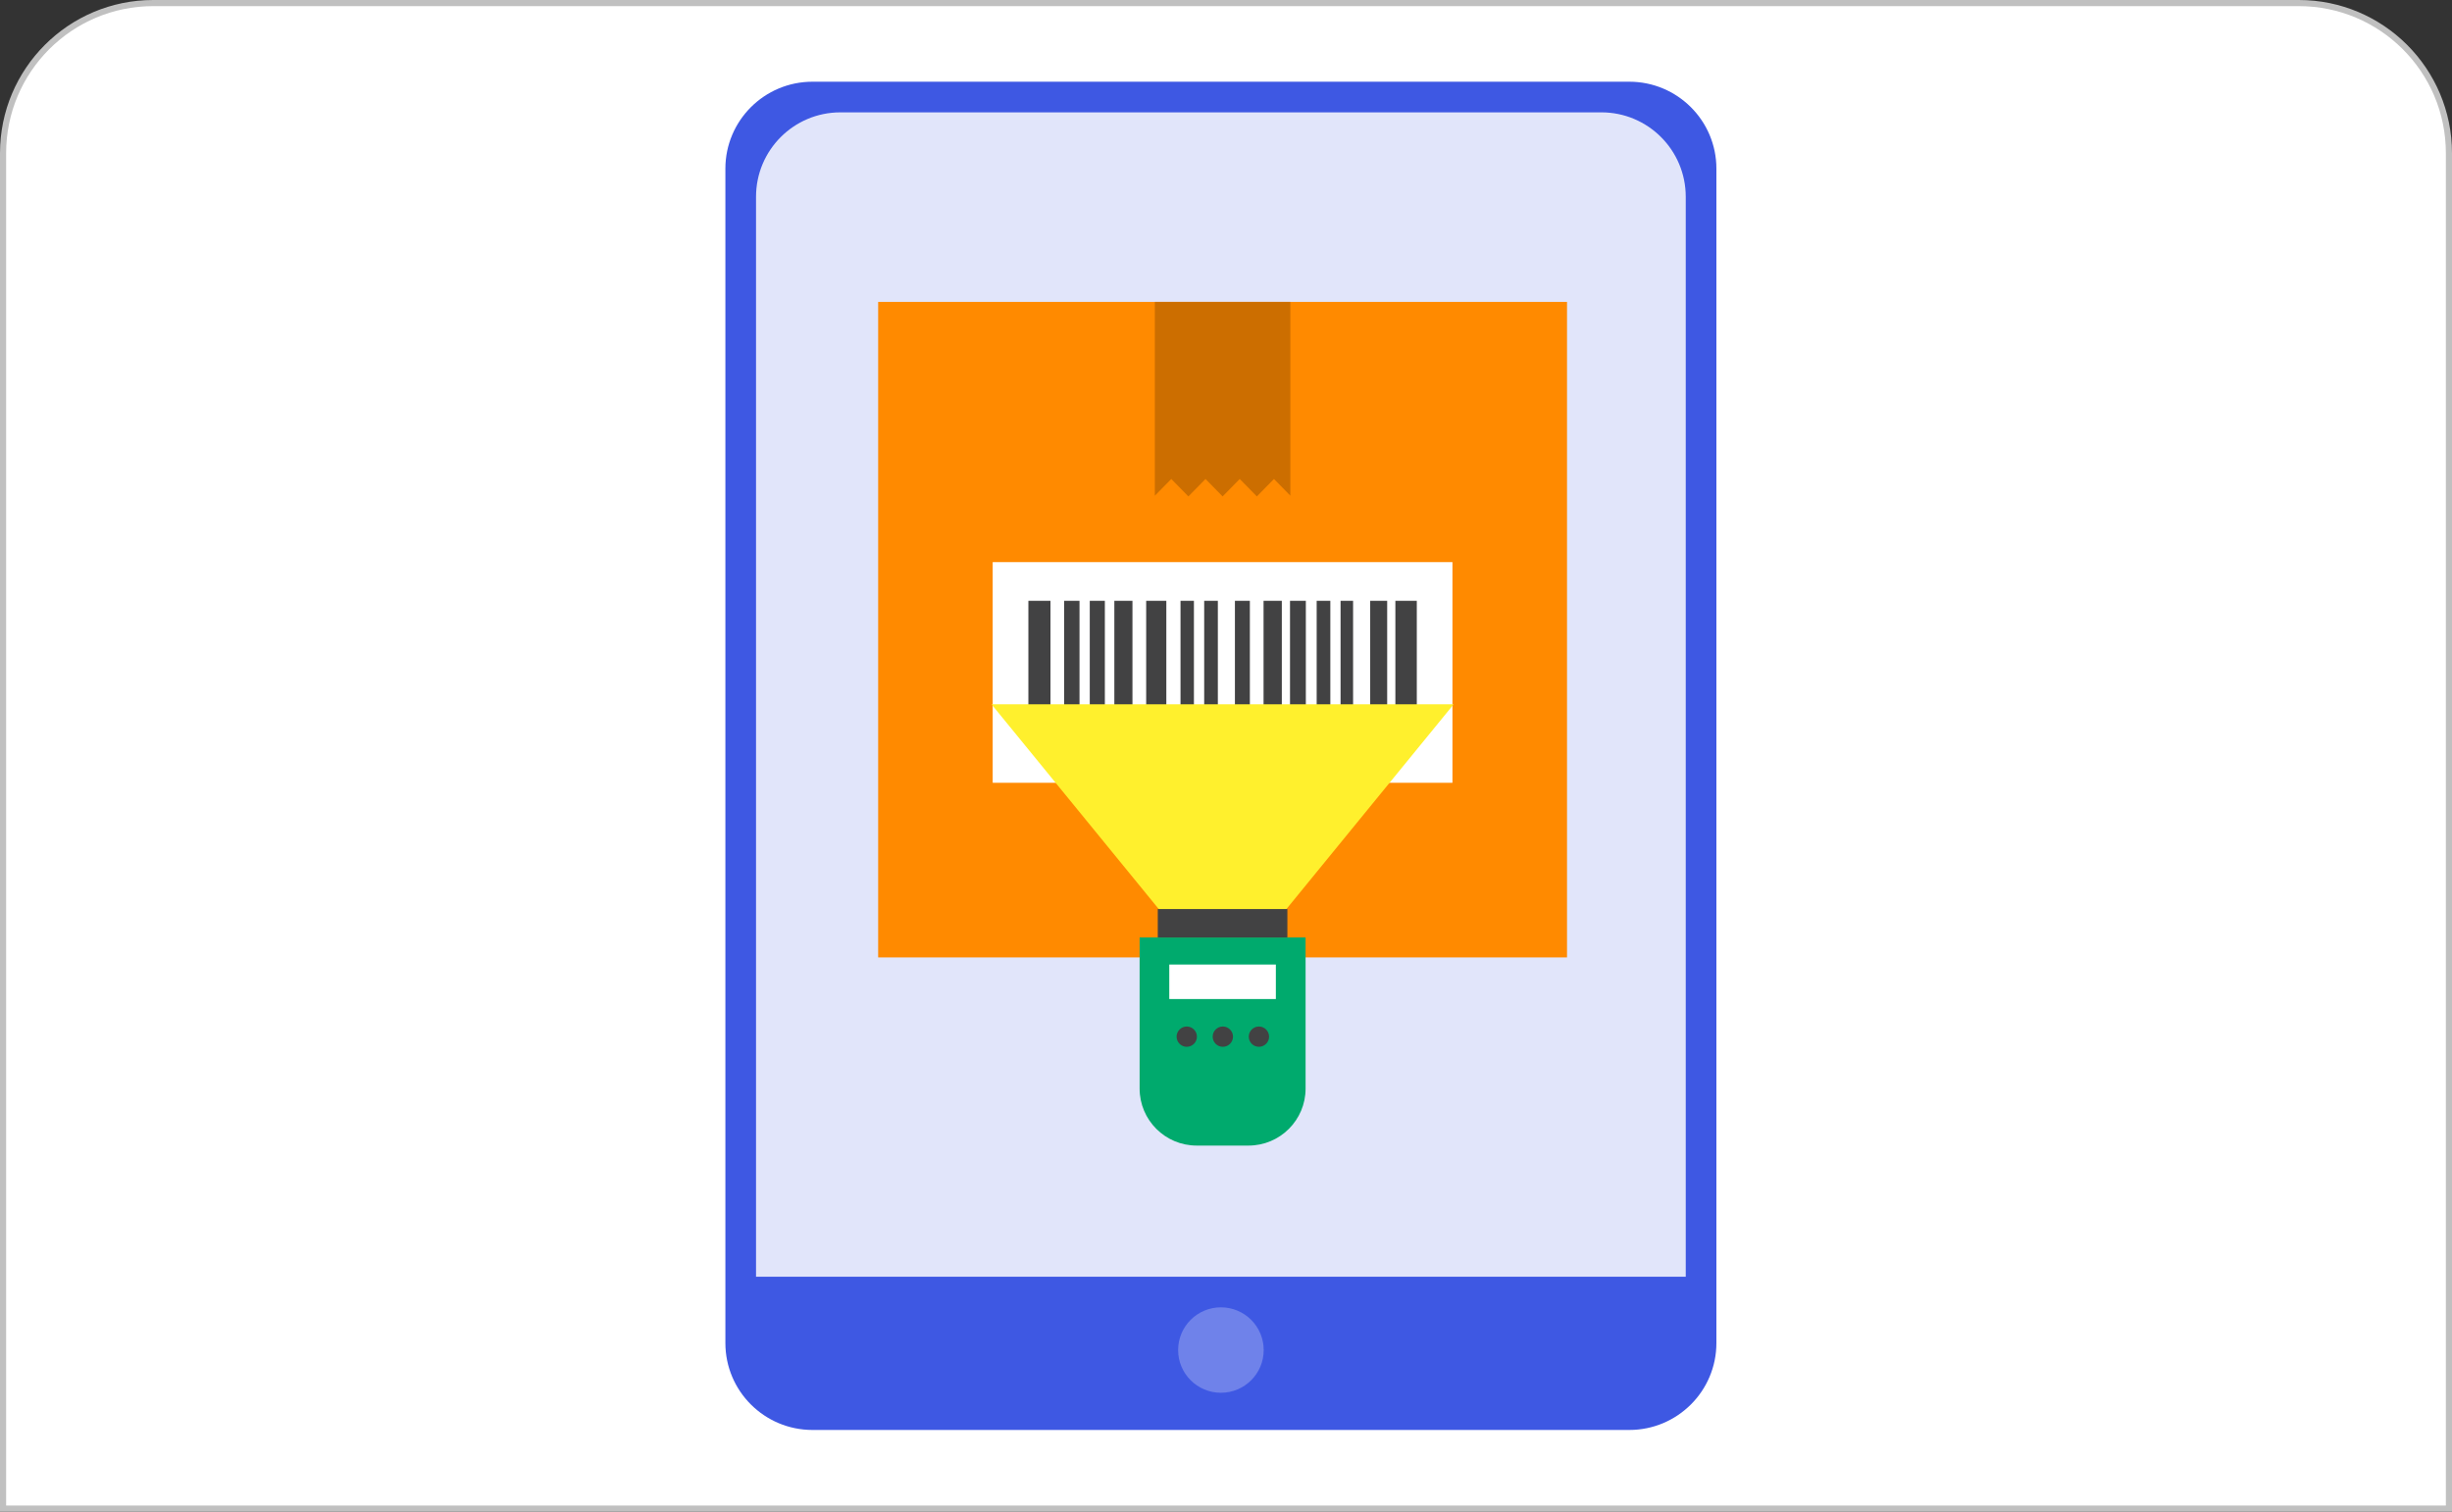 <svg width="240" height="148" viewBox="0 0 240 148" fill="none" xmlns="http://www.w3.org/2000/svg">
<rect x="0" y="0" width="240" height="148" fill="#333333" stroke="none"/>
<path d="M0.3 15C0.3 6.881 6.881 0.3 15 0.3H225C233.119 0.3 239.7 6.881 239.7 15V147.7H0.3V15Z" fill="white" stroke="#C0C0C0" stroke-width="0.6"/>
<g clip-path="url(#clip0_437_2174)">
<path d="M159.474 8H79.526C74.817 8 71 11.812 71 16.514V131.486C71 136.188 74.817 140 79.526 140H159.474C164.183 140 168 136.188 168 131.486V16.514C168 11.812 164.183 8 159.474 8Z" fill="#3E58E3"/>
<path d="M156.744 11H82.259C77.697 11 74 14.698 74 19.266V125H165V19.266C165 14.701 161.303 11 156.744 11Z" fill="#E1E5FA"/>
<path opacity="0.3" d="M119.502 136.358C121.815 136.358 123.69 134.486 123.69 132.176C123.69 129.867 121.815 127.994 119.502 127.994C117.189 127.994 115.314 129.867 115.314 132.176C115.314 134.486 117.189 136.358 119.502 136.358Z" fill="#E1E5FA"/>
<path d="M153.378 29.559H85.954V93.736H153.378V29.559Z" fill="#FF8A00"/>
<path d="M117.994 46.893L119.669 48.601L121.344 46.893L123.02 48.601L124.695 46.893L126.297 48.528V29.559H113.035V48.531L114.644 46.893L116.319 48.601L117.994 46.893Z" fill="#CC6E00"/>
<path d="M142.165 55.034H97.164V76.638H142.165V55.034Z" fill="white"/>
<path d="M114.159 58.822H112.187V72.846H114.159V58.822Z" fill="#424243"/>
<path d="M119.202 58.822H117.865V72.846H119.202V58.822Z" fill="#424243"/>
<path d="M125.463 58.822H123.676V72.846H125.463V58.822Z" fill="#424243"/>
<path d="M122.336 58.822H120.873V72.846H122.336V58.822Z" fill="#424243"/>
<path d="M116.86 58.822H115.548V72.846H116.86V58.822Z" fill="#424243"/>
<path d="M108.142 58.822H106.666V72.846H108.142V58.822Z" fill="#424243"/>
<path d="M110.844 58.822H109.071V72.846H110.844V58.822Z" fill="#424243"/>
<path d="M105.661 58.822H104.157V72.846H105.661V58.822Z" fill="#424243"/>
<path d="M102.82 58.822H100.657V72.846H102.82V58.822Z" fill="#424243"/>
<path d="M135.775 58.822H134.114V72.846H135.775V58.822Z" fill="#424243"/>
<path d="M138.675 58.822H136.578V72.846H138.675V58.822Z" fill="#424243"/>
<path d="M132.439 58.822H131.214V72.846H132.439V58.822Z" fill="#424243"/>
<path d="M130.212 58.822H128.875V72.846H130.212V58.822Z" fill="#424243"/>
<path d="M127.815 58.822H126.265V72.846H127.815V58.822Z" fill="#424243"/>
<path d="M125.682 89.285H113.649L97.048 68.954H142.284L125.682 89.285Z" fill="url(#paint0_linear_437_2174)"/>
<path d="M111.542 91.781H127.79V106.578C127.79 109.659 125.285 112.158 122.203 112.158H117.132C114.047 112.158 111.545 109.656 111.545 106.578V91.781H111.542Z" fill="#00AA6D"/>
<path d="M126.007 89H113.322V91.781H126.007V89Z" fill="#424243"/>
<path d="M124.88 94.433H114.449V97.81H124.88V94.433Z" fill="white"/>
<path d="M117.154 101.494C117.154 102.041 116.707 102.487 116.159 102.487C115.611 102.487 115.164 102.041 115.164 101.494C115.164 100.947 115.611 100.5 116.159 100.5C116.707 100.5 117.154 100.947 117.154 101.494Z" fill="#424243"/>
<path d="M120.685 101.494C120.685 102.041 120.238 102.487 119.69 102.487C119.143 102.487 118.696 102.041 118.696 101.494C118.696 100.947 119.143 100.5 119.69 100.5C120.238 100.5 120.685 100.947 120.685 101.494Z" fill="#424243"/>
<path d="M124.217 101.494C124.217 102.041 123.77 102.487 123.222 102.487C122.674 102.487 122.228 102.041 122.228 101.494C122.228 100.947 122.674 100.5 123.222 100.5C123.77 100.5 124.217 100.947 124.217 101.494Z" fill="#424243"/>
</g>
<defs>
<linearGradient id="paint0_linear_437_2174" x1="119.666" y1="89.285" x2="119.666" y2="68.954" gradientUnits="userSpaceOnUse">
<stop stop-color="#FFF02D"/>
<stop offset="0.99" stop-color="#FFF02D"/>
</linearGradient>
<clipPath id="clip0_437_2174">
<rect width="97" height="132" fill="white" transform="translate(71 8)"/>
</clipPath>
</defs>
</svg>

